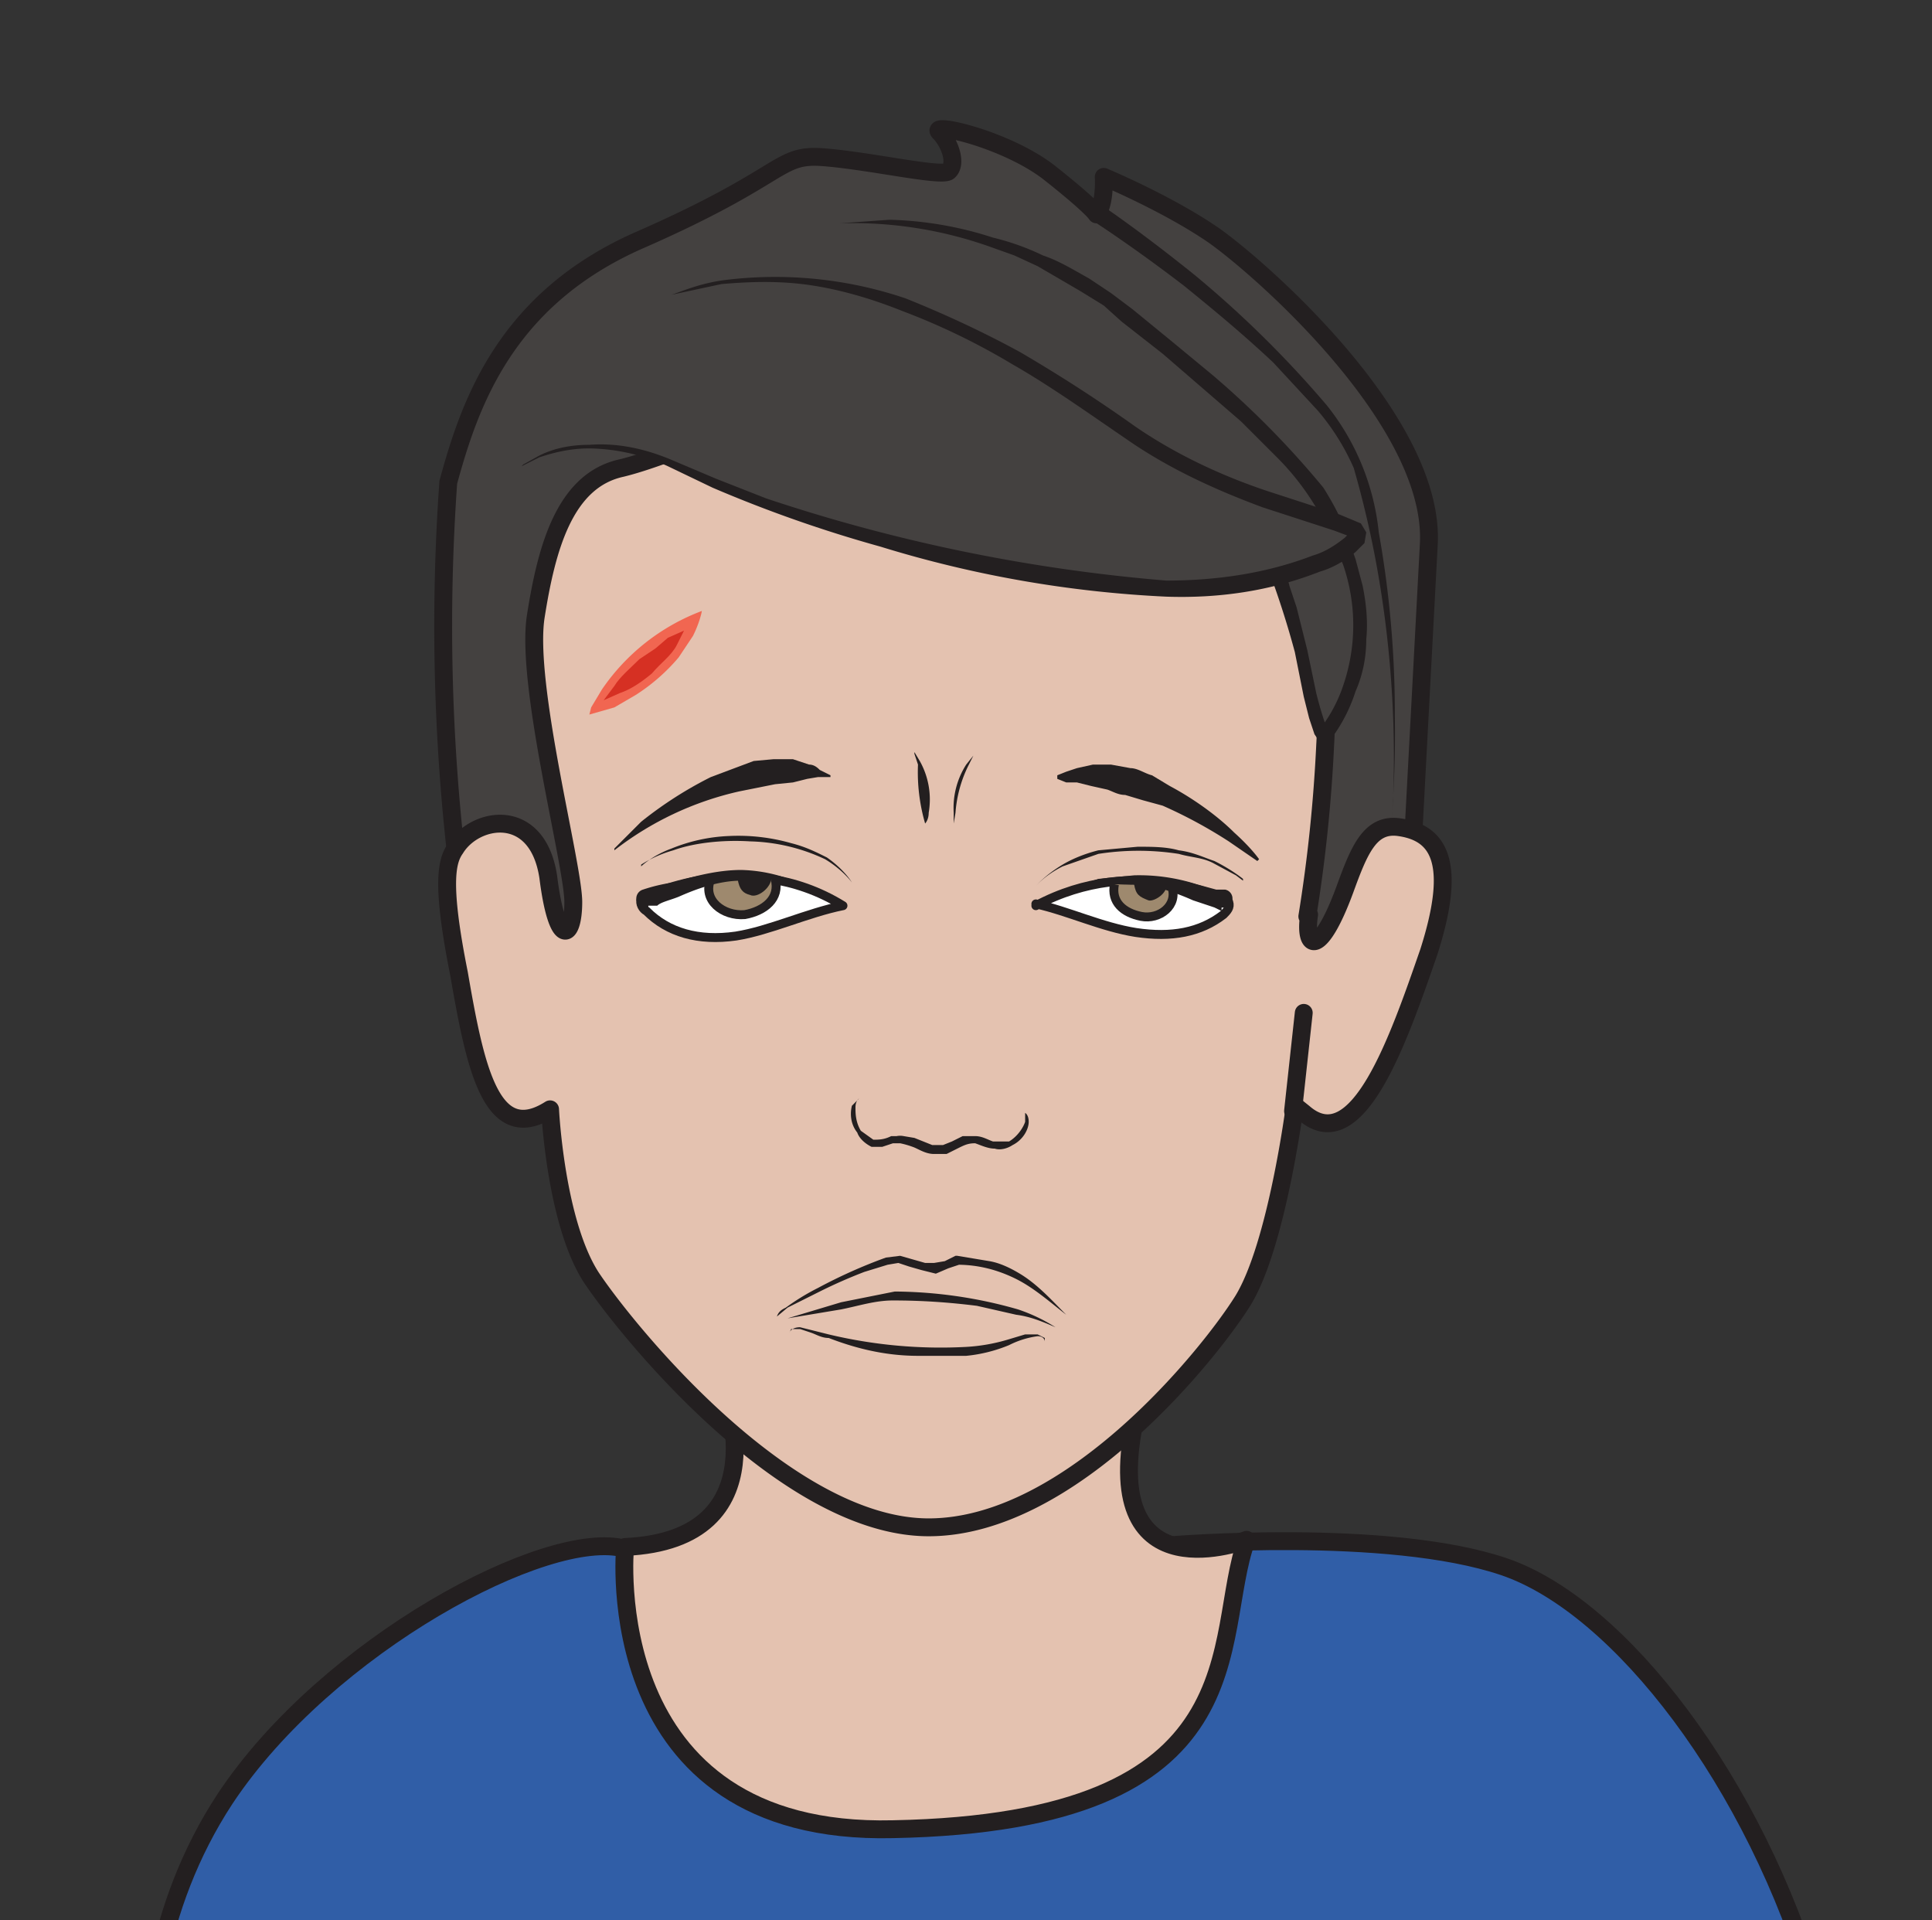 <svg viewBox="0 0 144.2 143.3" xmlns="http://www.w3.org/2000/svg"><rect x="0" y="0" width="144.2" height="143.3" fill="#333333" stroke="none"/><defs><clipPath id="a"><path d="M0 107.5h108.1V0H0z"/></clipPath><clipPath id="b"><path d="M0 107.5h108.1V0H0z"/></clipPath><clipPath id="c"><path d="M0 107.5h108.1V0H0z"/></clipPath><clipPath id="d"><path d="M0 107.5h108.1V0H0z"/></clipPath><clipPath id="e"><path d="M0 107.5h108.1V0H0z"/></clipPath><clipPath id="f"><path d="M0 107.5h108.1V0H0z"/></clipPath></defs><g clip-path="url(#a)" transform="matrix(1.333 0 0 -1.333 0 143.3)"><path d="M100.5-15.6c-.3 3.6 5.2 4.9 5.2 4.9s-.4-5-4 6.7c-3.4 11.7-11 21.6-17.5 23.8S65.6 21 65.6 21s-5.1-5.5-12.5-5.5-13.8 4-18.1 5.3c-4.3 1.2-16.7-5.4-22.4-14C4.6-5.4 10-20.4 10-20.4L13.7-59l77-14.2s-.8 20.4.3 30c1.1 9.4 9.5 27.5 9.5 27.5" fill="#305ea7"/><path d="M100.5-15.6c-.3 3.6 5.2 4.9 5.2 4.9s-.4-5-4 6.7c-3.4 11.7-11 21.6-17.5 23.8S65.6 21 65.6 21s-5.1-5.5-12.5-5.5-13.8 4-18.1 5.3c-4.3 1.2-16.7-5.4-22.4-14C4.6-5.4 10-20.4 10-20.4L13.7-59l77-14.2s-.8 20.4.3 30c1.1 9.4 9.5 27.5 9.5 27.5z" fill="none" stroke="#231f20" stroke-miterlimit="10"/></g><g clip-path="url(#b)" transform="matrix(1.333 0 0 -1.333 0 143.3)"><path d="M40.5 29.9s3.4-8.6-5.5-9c0 0-1.6-16.2 15-15.8 20.8.4 17.8 10.7 19.8 16.2 0 0-8.2-3.2-6.3 6.5 1.4 7.4-9.4 8.6-9.4 8.6l-16.9 12s4.4-15 3.3-18.5" fill="#e4c2b0"/><path d="M40.5 29.9s3.4-8.6-5.5-9c0 0-1.6-16.2 15-15.8 20.8.4 17.8 10.7 19.8 16.2 0 0-8.2-3.2-6.3 6.5 1.4 7.4-9.4 8.6-9.4 8.6l-16.9 12s4.4-15 3.3-18.5z" fill="none" stroke="#231f20" stroke-linecap="round" stroke-linejoin="round" stroke-miterlimit="10"/></g><g clip-path="url(#c)" transform="matrix(1.333 0 0 -1.333 0 143.3)"><path d="M79 58.2L80 77c.4 6.8-9.2 15.3-12 17.3-2.6 1.8-6.2 3.3-6.2 3.3s.1-1.5-.4-2.1c0 0-.2.4-2.6 2.3s-6.8 2.9-6.2 2.3c.6-.6 1-1.8.5-2.2-.5-.3-4.4.6-7 .8-2.6.2-2-1-10.2-4.6-7.6-3.3-9.6-9.2-10.8-13.6a114 114 0 01.5-21.4S54 21.6 79 58.2" fill="#444140"/><path d="M79 58.2L80 77c.4 6.8-9.2 15.3-12 17.3-2.6 1.8-6.2 3.3-6.2 3.3s.1-1.5-.4-2.1c0 0-.2.4-2.6 2.3s-6.8 2.9-6.2 2.3c.6-.6 1-1.8.5-2.2-.5-.3-4.4.6-7 .8-2.6.2-2-1-10.2-4.6-7.6-3.3-9.6-9.2-10.8-13.6a114 114 0 01.5-21.4S54 21.6 79 58.2z" fill="none" stroke="#231f20" stroke-linecap="round" stroke-linejoin="round" stroke-miterlimit="10"/><path d="M61.7 96s2.1-1.4 5.2-3.9a59.2 59.2 0 007.4-7.3 13.6 13.6 0 002.9-7.1 57.4 57.4 0 00.9-10.3 60.3 60.3 0 00-.2-6v-.5.5l.1 1.3a60.5 60.5 0 01-.6 11.2 56 56 0 01-1.6 7.4 13 13 0 01-2 3.2l-2.5 2.7c-1.7 1.6-3.4 3-5 4.3-3 2.3-5.2 3.7-5.2 3.7a.5.5 0 10.6.8z" fill="#231f20"/><path d="M73.3 56.3c-.3-2 .6-2.4 2 1.4.8 2.2 1.4 3.7 3 3.5 2.3-.3 3.3-2 1.7-7-1.7-4.9-4-11.6-7-9l-.5.4s-1-7.8-2.9-10.9C67.8 31.8 60 22 52 22S35.1 33 33.1 36c-2 3.1-2.3 9.4-2.3 9.4-3.3-2.1-4.2 2.4-5.1 7.6-1 5-.7 6.3-.2 7 1.1 1.8 4.6 2.4 5.2-1.6.5-4 1.4-3.5 1.4-1.4S29.4 69.2 30 73c.6 3.8 1.6 7.6 4.8 8.3 3.3.8 7.8 3.4 12.7 2.8 4.9-.6 10.8-4.8 16.4-3.7 8.5 1.6 10.7-7.8 10.3-14.6a85 85 0 00-1-9.6" fill="#e4c2b0"/><path d="M73.3 56.3c-.3-2 .6-2.4 2 1.4.8 2.2 1.4 3.7 3 3.5 2.3-.3 3.3-2 1.7-7-1.7-4.9-4-11.6-7-9l-.5.4h0s-1-7.8-2.9-10.9C67.8 31.8 60 22 52 22S35.1 33 33.1 36c-2 3.1-2.3 9.4-2.3 9.4-3.3-2.1-4.2 2.4-5.1 7.6-1 5-.7 6.3-.2 7 1.1 1.8 4.6 2.4 5.2-1.6.5-4 1.4-3.5 1.4-1.4S29.4 69.2 30 73c.6 3.8 1.6 7.6 4.8 8.3 3.3.8 7.8 3.4 12.7 2.8 4.9-.6 10.8-4.8 16.4-3.7 8.5 1.6 10.7-7.8 10.3-14.6a85 85 0 00-1-9.6z" fill="none" stroke="#231f20" stroke-linecap="round" stroke-linejoin="round" stroke-miterlimit="10"/><path d="M47 95s8.2 1.5 16.7-5.6c8.5-7 9.9-8.5 11.4-12.3 2.7-6.6-1-10.7-1-10.7-.8 0-1.6 9.3-3 9.3-3.7.3-7.2 0-9.3 1.7" fill="#444140"/><path d="M47 95l2.8.2a20.3 20.3 0 005.8-1 13.9 13.9 0 002.8-1c.9-.3 1.7-.8 2.6-1.3l1.2-.8 1.2-.9 2.2-1.8 2.3-1.9a50.2 50.2 0 006.2-6.3c.5-.8 1-1.7 1.3-2.6l.5-1.4.4-1.5c.2-1 .3-2 .2-3 0-1-.2-2-.6-2.9a9 9 0 00-1.4-2.7h-.3c-.2-.1-.3 0-.4 0l-.2.3-.1.3-.2.6-.3 1.2-.5 2.5a50.8 50.8 0 01-1.4 4.4h-1l-1.2.1a36 36 0 00-5 .7 5.7 5.7 0 00-2 1.2 8 8 0 014.5-1.3H71s.4 0 .5-.2c.5-.4.6-.8.7-1.2l.4-1.2.6-2.4.5-2.4a20.7 20.7 0 01.6-2h-.4c.5.6 1 1.5 1.3 2.4a10.4 10.4 0 010 6.8l-.6 1.4a14.5 14.5 0 01-3.1 4.6l-2 2-2.2 1.9-2.2 1.9-2.3 1.8-1 .9-1.3.8-2.4 1.4-1.3.6-1.4.5A23 23 0 0147 95" fill="#231f20"/><path d="M29.3 81.5s3.6 2.7 9.8-.6 21.5-6.3 27-6.2c5.6 0 9.6 1.9 10 2.9.2 1-6.8 1.6-12.7 5.7S47 95 36.6 90.7" fill="#444140"/><path d="M29.3 81.5l.9.5c.6.3 1.5.6 2.8.6 1.3.1 2.8-.1 4.5-.8l2.6-1.1 2.8-1.1A95.3 95.3 0 0165.3 75c2.8 0 5.6.4 8.2 1.4.7.2 1.3.6 1.8 1l.2.2v-.1c0-.1 0 0 0 0l-.8.3-4 1.3c-2.7 1-5.3 2.2-7.6 3.8-2.2 1.5-4.3 3-6.4 4.2a38.1 38.1 0 01-6.2 3c-2 .8-3.9 1.3-5.6 1.5-1.7.2-3.3.1-4.5 0l-2.8-.6-1-.4 1 .4c.6.2 1.5.6 2.8.8a22.8 22.8 0 0010.3-1c2-.8 4.2-1.8 6.4-3a85 85 0 006.5-4.2c2.2-1.5 4.7-2.7 7.4-3.6l4-1.3 1.2-.5.3-.5-.1-.6-.5-.5c-.6-.5-1.3-.9-2-1.1-2.8-1.1-5.7-1.5-8.6-1.4a64.5 64.5 0 00-16 2.8 74.4 74.4 0 00-9.4 3.3l-2.5 1.2a11 11 0 01-4.4 1c-1.2 0-2.2-.3-2.8-.5l-1-.5" fill="#231f20"/><path d="M73 50.8l-.6-5.5" fill="none" stroke="#231f20" stroke-linecap="round" stroke-miterlimit="10"/></g><g clip-path="url(#d)" transform="matrix(1.333 0 0 -1.333 0 143.3)"><path d="M33 67.5l.1.4.6 1a11.8 11.8 0 005.6 4.4s-.1-.6-.5-1.4l-.8-1.2a10.6 10.6 0 00-2.4-2.1l-1.2-.7-1.4-.4" fill="#f16651"/><path d="M33.8 68.3l.6.8c.3.5.9 1 1.4 1.5l.9.6.7.6.9.4-.4-.8c-.3-.6-.9-1-1.4-1.6-.6-.5-1.2-.9-1.8-1.1l-.9-.4" fill="#d63023"/></g><g clip-path="url(#e)" transform="matrix(1.333 0 0 -1.333 0 143.3)"><path d="M57.4 45.2s.2-.1.2-.5-.3-1-.9-1.3c-.3-.2-.7-.3-1-.2-.4 0-.8.2-1.1.3-.4 0-.6-.1-1-.3l-.6-.3h-.4-.3c-.5 0-.9.3-1.2.4a4.9 4.9 0 01-.7.2H50l-.6-.2h-.3-.3c-.4.2-.7.5-.8.8-.4.5-.4 1.1-.3 1.5l.4.4s-.2-.1-.2-.5c0-.3 0-.8.3-1.3l.7-.5c.3 0 .6 0 1 .2h.3a1 1 0 00.4 0l.6-.1 1-.4h.6l.5.2.6.3h.7c.4 0 .7-.2 1-.3h.9c.5.3.8.8.9 1.1v.5" fill="#231f20"/><path d="M58 56.9c1.8-.4 3.7-1.3 5.6-1.6 2-.3 3.6 0 4.9 1 .2.2.4.4.3.7 0 .1-5.2 2.8-10.8-.2" fill="#fff" stroke="#231f20" stroke-linecap="round" stroke-miterlimit="10" stroke-width=".5"/><path d="M62.4 58c-.2-1 .5-1.6 1.5-1.8 1-.2 2.1.6 1.7 1.7" fill="#9e896e" fill-rule="evenodd" stroke="#231f20" stroke-miterlimit="10" stroke-width=".5"/><path d="M68.4 56.5l-.4.2-1.2.4c-.9.4-2 .8-3.4 1h-1a7.3 7.3 0 01-1.7-.3 9.7 9.7 0 01-1.9-.6l-.5-.2a639.7 639.7 0 002.3 1l.9.3 1 .1 1 .1A10.5 10.5 0 0067 58l1.1-.3h.5a.5.5 0 00-.2-1z" fill="#231f20"/><path d="M65.3 58c.1-.5-.7-1-1-.9-.5.2-.7.3-.8.9 0 .5.4.1.8.2l1-.2" fill="#231f20" fill-rule="evenodd"/><path d="M69.6 58.2l-.4.3-1.3.7c-.6.3-1.2.3-1.9.5a14.6 14.6 0 01-4.5 0l-2-.7c-1-.5-1.5-1.1-1.5-1.1s.5.6 1.5 1.2c.5.3 1.2.6 2 .8l2.2.2c.8 0 1.6 0 2.3-.2.8-.1 1.4-.4 2-.6 1-.5 1.6-1 1.6-1M70.4 59.3l-1.6 1.1a26.6 26.6 0 01-3.7 2l-1.1.3-1 .3c-.4 0-.7.2-1 .3l-.9.2-.8.2h-.6l-.5.2v.2l.5.2.6.2.9.2h1l1.1-.2c.4 0 .8-.3 1.2-.4l1-.6c1.5-.8 2.8-1.8 3.6-2.6 1-.9 1.4-1.5 1.4-1.5z" fill="#231f20"/><path d="M47.2 56.8c-2-.4-4.1-1.4-6-1.7-2.1-.3-3.8.2-5 1.4-.2.1-.4.4-.3.7 0 0 5.8 3 11.3-.4" fill="#fff" stroke="#231f20" stroke-linecap="round" stroke-miterlimit="10" stroke-width=".5"/><path d="M43.4 58.3c.3-1.1-.6-1.8-1.7-2-1.2-.1-2.4.8-1.9 2" fill="#9e896e" fill-rule="evenodd" stroke="#231f20" stroke-miterlimit="10" stroke-width=".5"/><path d="M43.2 58.4c0-.6-.8-1.2-1.2-1-.4.1-.6.3-.7.9 0 .6.5.1.9.2h1" fill="#231f20" fill-rule="evenodd"/><path d="M36 57.7a9.4 9.4 0 001.7.4c1 .3 2.4.7 3.8.7a8.5 8.5 0 003.8-1l1-.5.5-.3-.5.2a8.9 8.9 0 01-2.8 1 8 8 0 01-2 0c-1.3 0-2.6-.5-3.5-.9-.5-.2-1-.3-1.2-.5h-.5v-.1a.5.5 0 00-.3 1" fill="#231f20"/><path d="M35.9 59s.6.6 1.7 1a9.5 9.5 0 003.2.7 10.8 10.8 0 003.5-.4c.8-.2 1.4-.5 2-.8 1-.7 1.4-1.4 1.4-1.4s-.5.7-1.5 1.3a10.4 10.4 0 01-4.2 1c-1.6.1-3.2-.1-4.3-.5a6.8 6.8 0 01-1.8-.8M34.4 60l1.5 1.5c1 .8 2.3 1.7 3.9 2.5l2.4.9 1.1.1h1.1l.9-.3c.3 0 .5-.2.6-.3l.6-.3V64h-.7l-.6-.1-.8-.2-1-.1-1-.2-1-.2a17.7 17.7 0 01-7-3.3z" fill="#231f20"/></g><g clip-path="url(#f)" transform="matrix(1.333 0 0 -1.333 0 143.3)"><path d="M59.1 33.2c-.7.3-1.4.6-2.2.7l-2.2.5c-1.6.2-3.1.3-4.7.3-1 0-1.9-.3-2.9-.5l-3-.5 3 .9 3 .6a25.5 25.5 0 006.9-1 9.6 9.6 0 002.1-1" fill="#231f20"/><path d="M59.7 33.9c-.9.7-1.8 1.5-2.8 2-1 .5-2.1.8-3.3.8h.1l-.6-.2-.7-.3-.8.2-.7.2-.6.2-.6-.1-1.3-.4a28 28 0 01-2.5-1.1l-1.2-.6-.6-.3-.6-.5c.1.3.3.4.5.5a12.9 12.9 0 001.8 1.1 28.7 28.7 0 003.8 1.7l.8.1.7-.2.7-.2h.5l.6.1.6.3h.1l1.8-.3c.6-.1 1.2-.4 1.7-.7 1-.6 1.8-1.5 2.6-2.3M44.2 32.9s.1.3.6.3l1.6-.4a27 27 0 017.7-.7 10.1 10.1 0 012.3.4l1 .3h.7l.4-.2v-.2s0 .3-.4.3a5 5 0 01-1.6-.5 8.4 8.4 0 00-2.4-.6h-2.7c-2 0-3.7.5-5 1-.4 0-.7.2-1 .3l-.6.2h-.5l-.1-.2M51.2 65.4l.3-.5A4.4 4.4 0 0052 62c0-.4-.2-.6-.2-.6a10.3 10.3 0 00-.4 3.3l-.2.6M54.5 65.2l-.3-.6a7.1 7.1 0 01-.7-2.6l-.1-.6v.6a4.5 4.5 0 00.7 2.7l.4.5" fill="#231f20"/></g></svg>
